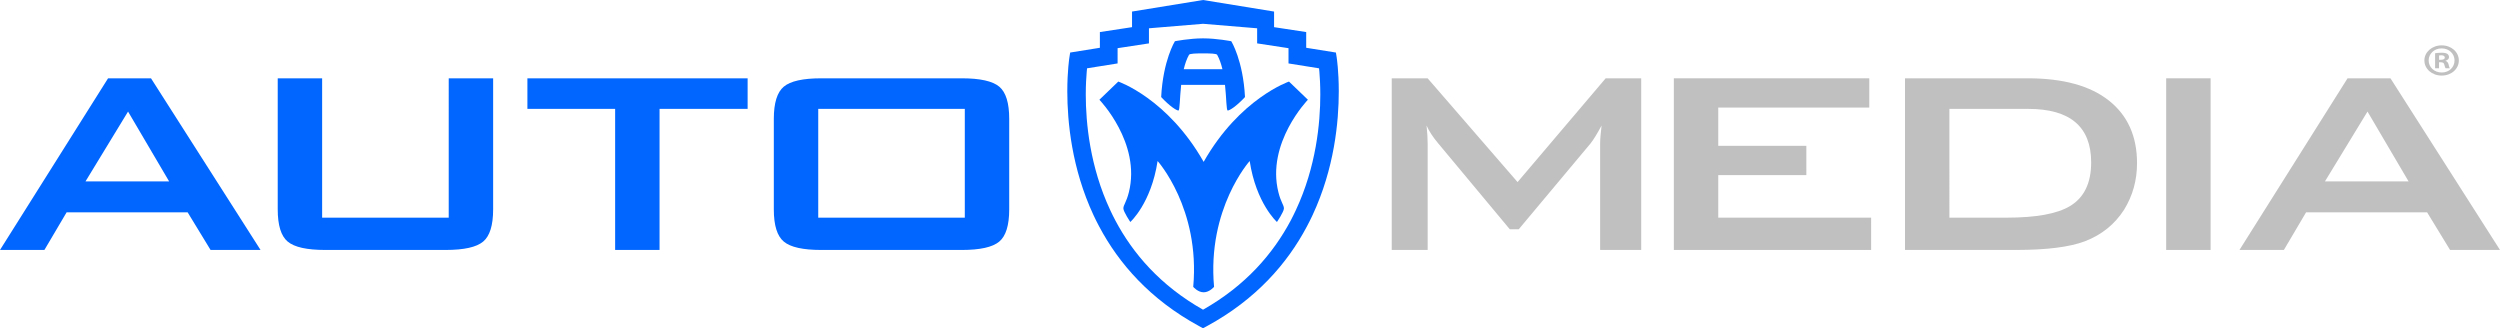 <?xml version="1.0" encoding="utf-8"?>
<!-- Generator: Adobe Illustrator 16.0.0, SVG Export Plug-In . SVG Version: 6.00 Build 0)  -->
<!DOCTYPE svg PUBLIC "-//W3C//DTD SVG 1.1//EN" "http://www.w3.org/Graphics/SVG/1.1/DTD/svg11.dtd">
<svg version="1.1" id="Layer_1" xmlns="http://www.w3.org/2000/svg" xmlns:xlink="http://www.w3.org/1999/xlink" x="0px" y="0px"
	 width="288.638px" height="37.899px" viewBox="0 0 288.638 37.899" enable-background="new 0 0 288.638 37.899"
	 xml:space="preserve">
<g>
	<path fill="#0166FF" d="M154.569,10.554c0-2.378-0.236-3.877-0.239-3.907l-0.091-0.58l-3.431-0.55V3.701l-3.71-0.565V1.334
		L138.897,0l-8.198,1.334v1.802l-3.712,0.565v1.815l-3.43,0.55l-0.092,0.58c-0.005,0.03-0.239,1.529-0.239,3.907
		c0.002,3.489,0.502,8.875,3.024,14.285l0,0c0.206,0.439,0.424,0.877,0.659,1.316c2.254,4.25,5.862,8.414,11.521,11.49l0.466,0.254
		l0.468-0.254c5.66-3.076,9.268-7.24,11.52-11.49c0.235-0.439,0.453-0.877,0.659-1.316l0,0
		C154.066,19.429,154.569,14.043,154.569,10.554 M149.62,24.247L149.62,24.247c-0.187,0.406-0.391,0.814-0.603,1.219
		c-2.028,3.807-5.182,7.494-10.12,10.291c-4.939-2.797-8.092-6.484-10.117-10.291c-0.214-0.404-0.415-0.812-0.605-1.219l0,0
		c-2.338-4.999-2.817-10.062-2.817-13.333c0-1.114,0.056-2.02,0.111-2.642c0.011-0.145,0.023-0.272,0.037-0.385l3.526-0.564V5.562
		l3.62-0.553V3.266l6.246-0.518l6.246,0.518v1.743l3.621,0.553v1.762l3.525,0.564c0.013,0.112,0.024,0.24,0.039,0.385
		c0.053,0.622,0.108,1.527,0.108,2.642C152.438,14.185,151.958,19.248,149.62,24.247"/>
	<path fill="#0166FF" d="M138.968,18.688c-4.168-7.334-9.856-9.271-9.856-9.271l-2.181,2.099c0,0,4.827,4.989,3.404,10.68
		c-0.297,1.184-0.636,1.473-0.636,1.865c0,0.391,0.803,1.568,0.803,1.568s2.406-2.15,3.149-7.039c0,0,4.928,5.486,4.114,14.529
		c0,0,0.526,0.629,1.203,0.629l0,0c0.674,0,1.202-0.629,1.202-0.629c-0.812-9.043,4.113-14.529,4.113-14.529
		c0.743,4.888,3.147,7.039,3.147,7.039s0.805-1.178,0.805-1.568c0-0.393-0.342-0.682-0.637-1.865
		c-1.424-5.691,3.406-10.68,3.406-10.68l-2.182-2.099C148.823,9.417,143.133,11.354,138.968,18.688"/>
	<path fill="#0166FF" d="M136.671,7.986c0.145-0.608,0.34-1.184,0.606-1.656c0.085-0.154,0.851-0.165,1.625-0.165
		c0.776,0,1.542,0.011,1.627,0.165c0.264,0.473,0.46,1.048,0.606,1.656v0.007h-4.465V7.986z M135.65,4.759
		c0,0-1.371,2.206-1.586,6.447c0.994,1.069,1.775,1.554,1.988,1.554c0.171,0,0.149-1.409,0.32-2.964h5.06
		c0.172,1.555,0.149,2.964,0.317,2.964c0.215,0,0.999-0.484,1.992-1.554c-0.217-4.241-1.585-6.447-1.585-6.447
		s-1.702-0.331-3.253-0.331C137.351,4.428,135.65,4.759,135.65,4.759"/>
</g>
<g>
	<path fill="#C0C0C0" d="M281.913,5.237c1.109,0,1.972,0.772,1.972,1.74c0,0.985-0.862,1.749-1.983,1.749
		c-1.11,0-1.995-0.764-1.995-1.749c0-0.968,0.885-1.74,1.995-1.74H281.913z M281.889,5.587c-0.853,0-1.488,0.626-1.488,1.391
		c0,0.774,0.636,1.392,1.513,1.392c0.85,0.009,1.475-0.617,1.475-1.392c0-0.765-0.625-1.391-1.486-1.391H281.889z M281.595,7.879
		h-0.45v-1.73c0.178-0.031,0.424-0.062,0.744-0.062c0.366,0,0.531,0.053,0.675,0.137c0.104,0.075,0.188,0.213,0.188,0.373
		c0,0.199-0.166,0.351-0.403,0.414v0.021c0.191,0.052,0.297,0.188,0.355,0.424c0.06,0.265,0.096,0.371,0.144,0.424h-0.484
		c-0.061-0.063-0.097-0.212-0.155-0.413c-0.035-0.191-0.153-0.276-0.4-0.276h-0.212V7.879z M281.604,6.902h0.213
		c0.248,0,0.448-0.075,0.448-0.254c0-0.16-0.129-0.266-0.412-0.266c-0.119,0-0.2,0.01-0.249,0.021V6.902z"/>
	<path fill="#0166FF" d="M12.477,9.041L0,28.858h5.127l2.564-4.344h13.973l2.648,4.344h5.769L17.434,9.041H12.477z M9.87,20.946
		l4.914-8.066l4.744,8.066H9.87z M51.807,25.129H37.192V9.041h-5.127v15.131c0,1.842,0.385,3.084,1.153,3.723
		c0.771,0.643,2.209,0.963,4.316,0.963h13.931c2.107,0,3.548-0.32,4.315-0.963c0.77-0.639,1.155-1.881,1.155-3.723V9.041h-5.128
		V25.129z M60.892,12.573h10.129v16.285h5.128V12.573h10.168V9.041H60.892V12.573z M115.366,10.002
		c-0.771-0.641-2.208-0.961-4.318-0.961H94.811c-2.108,0-3.546,0.32-4.314,0.961c-0.771,0.64-1.156,1.88-1.156,3.724v10.447
		c0,1.842,0.384,3.084,1.156,3.723c0.768,0.643,2.206,0.963,4.314,0.963h16.237c2.11,0,3.547-0.32,4.318-0.963
		c0.769-0.639,1.153-1.881,1.153-3.723V13.726C116.519,11.882,116.135,10.642,115.366,10.002z M111.392,25.129H94.47V12.573h16.922
		V25.129z"/>
	<path fill="#C0C0C0" d="M160.683,28.858V9.041h4.146l10.382,11.981l10.172-11.981h4.103v19.817h-4.743V16.606
		c0-0.486,0.055-1.192,0.168-2.113c-0.54,1-0.966,1.69-1.279,2.073l-8.289,9.907h-1.028l-8.289-9.946
		c-0.598-0.714-1.041-1.393-1.323-2.034c0.083,0.795,0.128,1.5,0.128,2.113v12.251H160.683z"/>
	<polygon fill="#C0C0C0" points="193.254,28.858 193.254,9.041 215.818,9.041 215.818,12.419 198.381,12.419 198.381,16.837 
		208.553,16.837 208.553,20.217 198.381,20.217 198.381,25.129 216.032,25.129 216.032,28.858 	"/>
	<path fill="#C0C0C0" d="M219.942,28.858V9.041h14.188c4.073,0,7.191,0.859,9.358,2.573c2.163,1.716,3.243,4.123,3.243,7.219
		c0,1.972-0.497,3.765-1.492,5.376c-1.084,1.689-2.593,2.906-4.528,3.648c-1.77,0.666-4.403,1-7.908,1H219.942z M225.069,25.129
		h6.624c3.389,0,5.823-0.445,7.305-1.34c1.624-0.977,2.438-2.652,2.438-5.034c0-4.122-2.423-6.183-7.266-6.183h-9.101V25.129z"/>
	<rect x="250.096" y="9.041" fill="#C0C0C0" width="5.129" height="19.817"/>
	<path fill="#C0C0C0" d="M258.558,28.858l12.479-19.817h4.955l12.646,19.817h-5.765l-2.651-4.344h-13.973l-2.563,4.344H258.558z
		 M268.426,20.946h9.658l-4.744-8.066L268.426,20.946z"/>
</g>
</svg>
